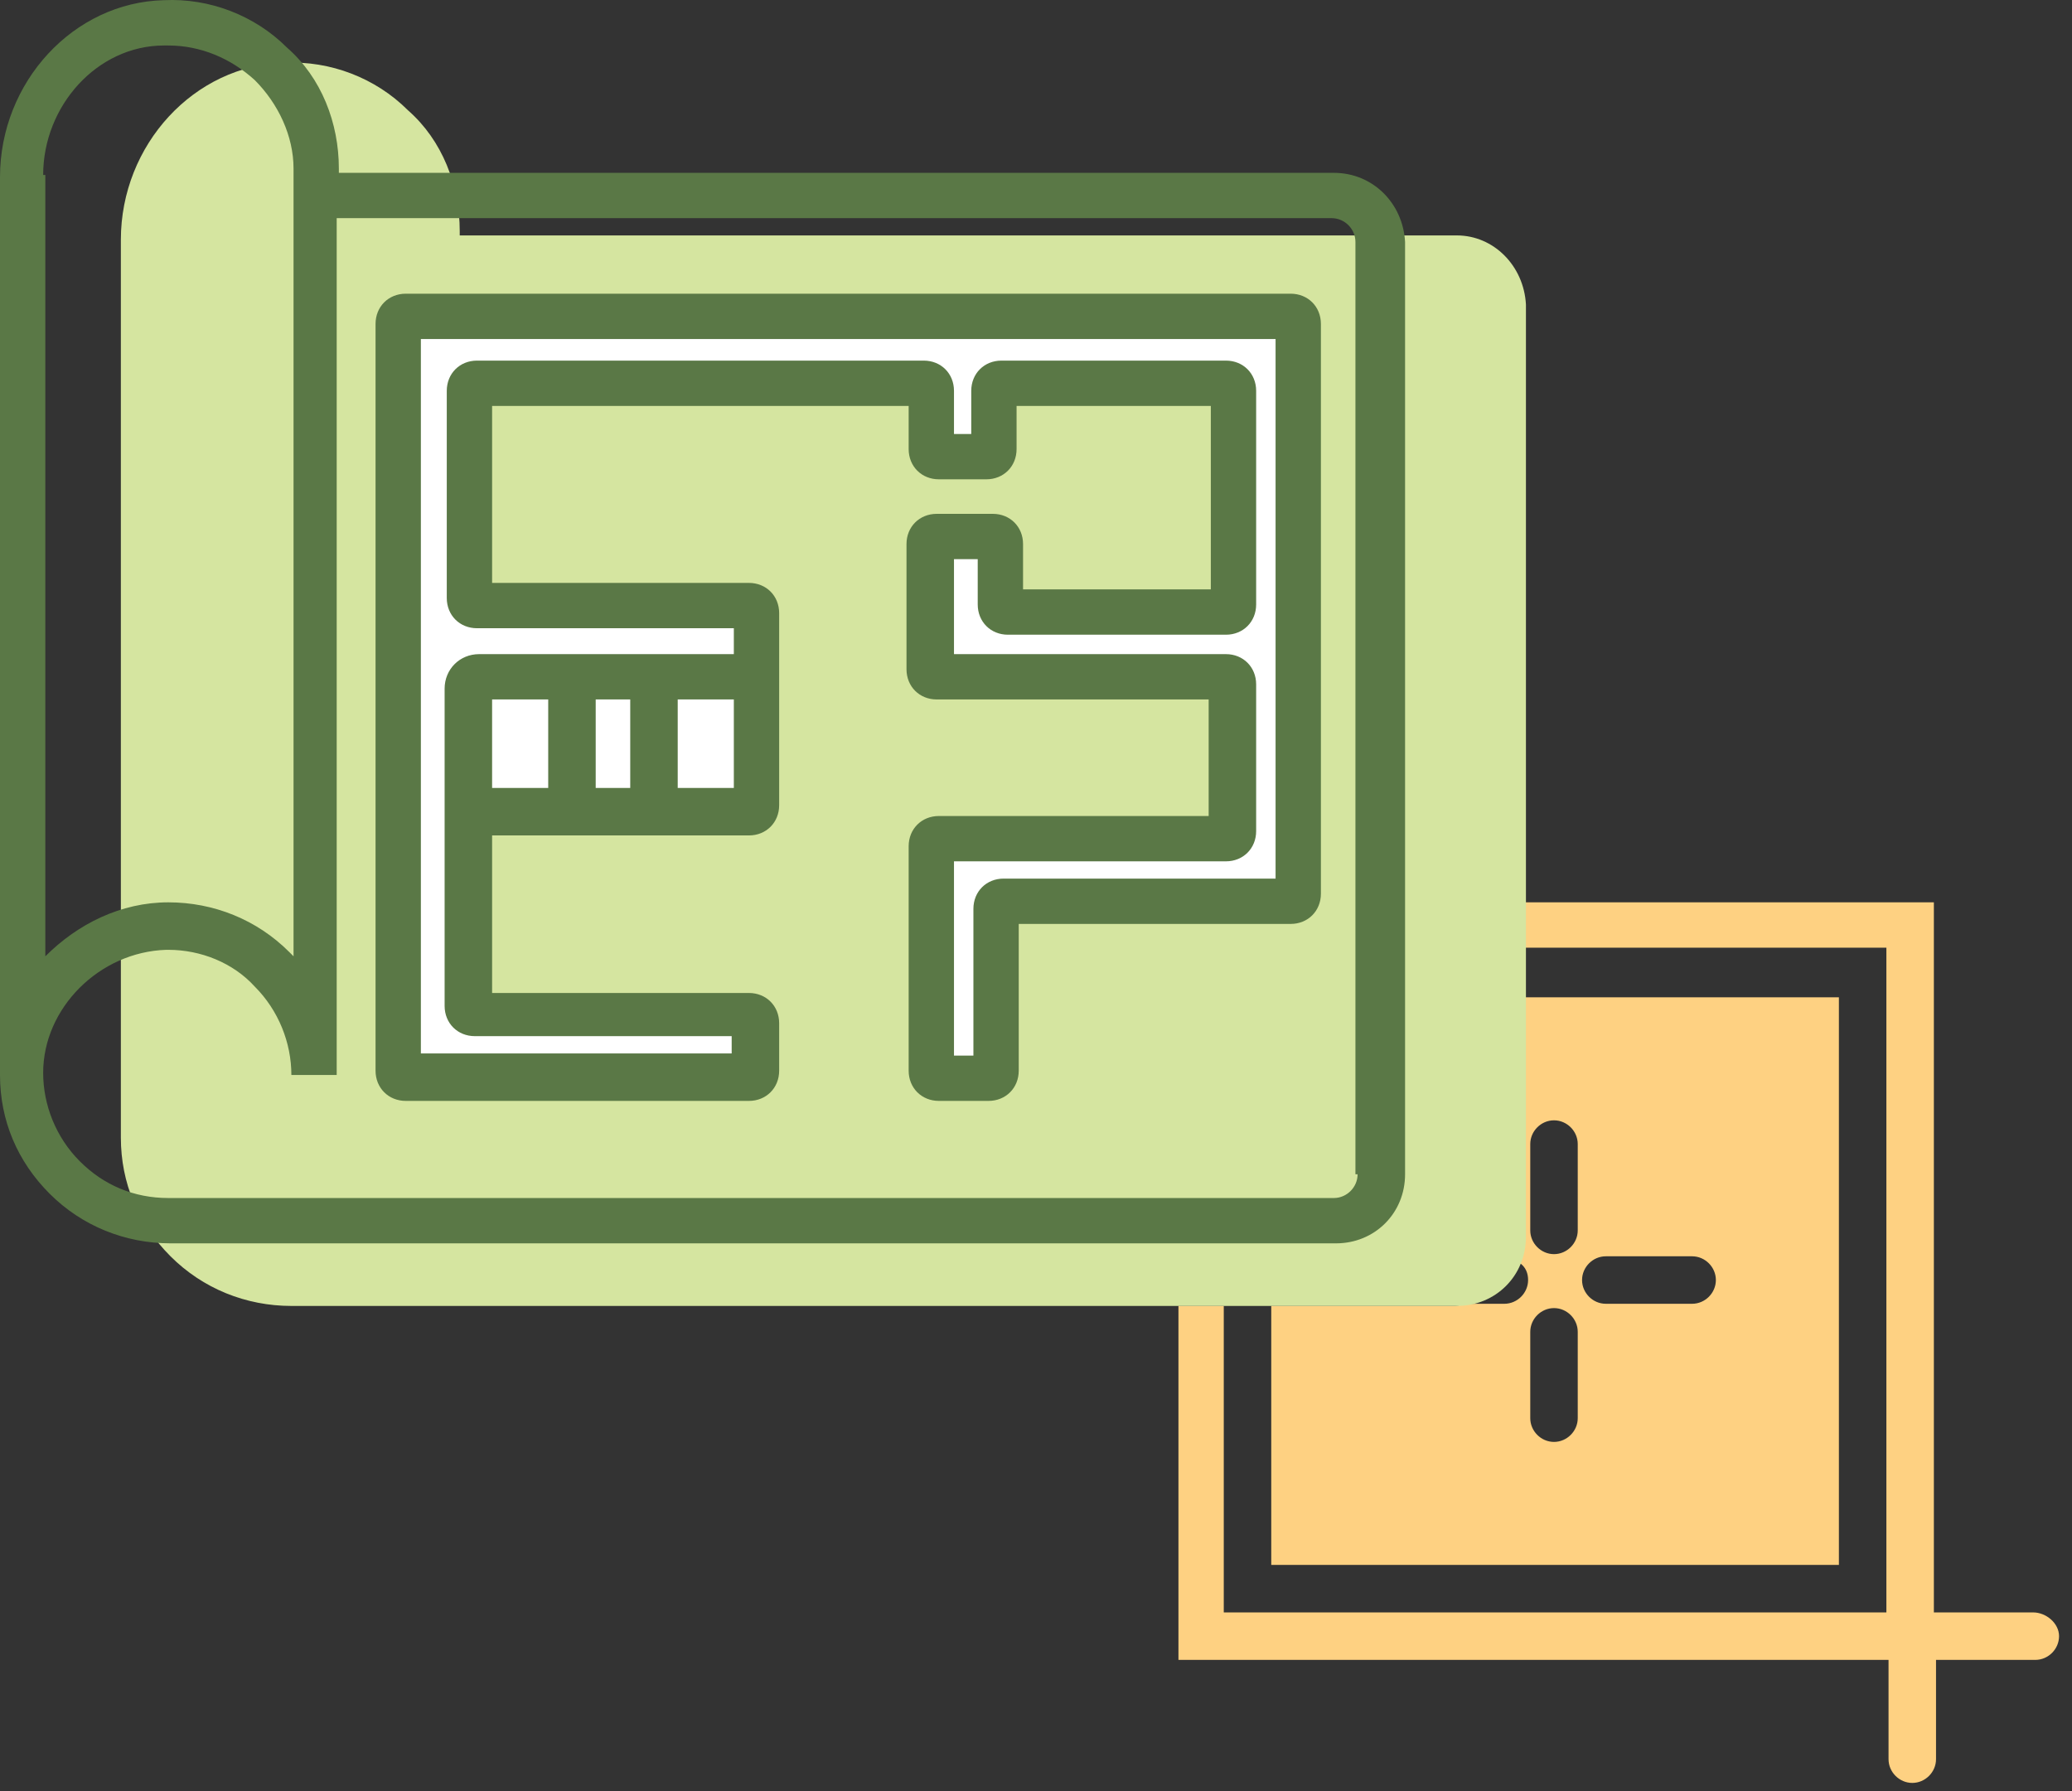<?xml version="1.0" encoding="UTF-8"?> <svg xmlns="http://www.w3.org/2000/svg" width="96" height="83" viewBox="0 0 96 83" fill="none"><rect x="0" y="0" width="96" height="83" fill="#333333" stroke="none"/> <path d="M94.2 74.708H89.6V41.808H70.6V43.908H87.4V74.708H56.7V60.508H54.6V76.908H87.5V81.508C87.5 82.108 88 82.608 88.6 82.608C89.2 82.608 89.7 82.108 89.7 81.508V76.908H94.3C94.9 76.908 95.4 76.408 95.4 75.808C95.4 75.208 94.8 74.708 94.2 74.708Z" fill="#FED182"></path> <path d="M85.2 46.208H70.6V57.308C70.6 57.708 70.5 58.108 70.4 58.508C70.7 58.708 70.8 59.008 70.8 59.308C70.8 59.908 70.3 60.408 69.7 60.408H68C67.8 60.408 67.6 60.508 67.4 60.508H58.9V72.508H85.2V46.208ZM73.1 65.708C73.1 66.308 72.6 66.808 72 66.808C71.4 66.808 70.9 66.308 70.9 65.708V61.708C70.9 61.108 71.4 60.608 72 60.608C72.6 60.608 73.1 61.108 73.1 61.708V65.708ZM73.1 57.008C73.1 57.608 72.6 58.108 72 58.108C71.4 58.108 70.9 57.608 70.9 57.008V53.008C70.9 52.408 71.4 51.908 72 51.908C72.6 51.908 73.1 52.408 73.1 53.008V57.008ZM78.4 60.408H74.4C73.8 60.408 73.3 59.908 73.3 59.308C73.3 58.708 73.8 58.208 74.4 58.208H78.4C79 58.208 79.5 58.708 79.5 59.308C79.5 59.908 79 60.408 78.4 60.408Z" fill="#FED182"></path> <path d="M67.5 10.908H21.3V10.708C21.3 8.608 20.5 6.508 18.9 5.108C17.4 3.608 15.3 2.808 13.2 2.908C9 3.008 5.6 6.708 5.6 11.108V52.708C5.6 54.808 6.4 56.708 7.9 58.208C9.4 59.708 11.4 60.508 13.5 60.508H67.5C69.3 60.508 70.7 59.108 70.7 57.308V14.108C70.6 12.308 69.2 10.908 67.5 10.908Z" fill="#D5E5A0"></path> <path d="M43.5 50.008H45.8C46 50.008 46.2 49.808 46.2 49.608V42.108C46.2 41.908 46.4 41.708 46.6 41.708H59.9C60.1 41.708 60.3 41.508 60.3 41.308V15.008C60.3 14.808 60.1 14.608 59.9 14.608H18.9C18.7 14.608 18.5 14.808 18.5 15.008V49.608C18.5 49.808 18.7 50.008 18.9 50.008H34.8C35 50.008 35.2 49.808 35.2 49.608V47.408C35.2 47.208 35 47.008 34.8 47.008H22.1C21.9 47.008 21.7 46.808 21.7 46.608V37.908C21.7 37.708 21.9 37.508 22.1 37.508H34.7C34.9 37.508 35.1 37.308 35.1 37.108V28.208C35.1 28.008 34.9 27.808 34.7 27.808H22.1C21.9 27.808 21.7 27.608 21.7 27.408V17.808C21.7 17.608 21.9 17.408 22.1 17.408H42.8C43 17.408 43.2 17.608 43.2 17.808V20.808C43.2 21.008 43.4 21.208 43.6 21.208H45.8C46 21.208 46.2 21.008 46.2 20.808V18.108C46.2 17.908 46.4 17.708 46.6 17.708H57C57.2 17.708 57.4 17.908 57.4 18.108V28.008C57.4 28.208 57.2 28.408 57 28.408H46.8C46.6 28.408 46.4 28.208 46.4 28.008V25.208C46.4 25.008 46.2 24.808 46 24.808H43.4C43.2 24.808 43 25.008 43 25.208V31.008C43 31.208 43.2 31.408 43.4 31.408H56.7C56.9 31.408 57.1 31.608 57.1 31.808V38.608C57.1 38.808 56.9 39.008 56.7 39.008H43.5C43.3 39.008 43.1 39.208 43.1 39.408V49.808C43.1 49.808 43.3 50.008 43.5 50.008Z" fill="white"></path> <path d="M61.8 8.008H15.7V7.808C15.7 5.708 14.9 3.608 13.3 2.208C11.8 0.708 9.7 -0.092 7.6 0.008C3.4 0.108 0 3.808 0 8.208V49.808C0 51.908 0.8 53.808 2.3 55.308C3.8 56.808 5.8 57.608 7.9 57.608H61.9C63.7 57.608 65.1 56.208 65.1 54.408V11.208C65 9.408 63.6 8.008 61.8 8.008ZM2 8.108C2 4.908 4.5 2.108 7.6 2.108C7.7 2.108 7.7 2.108 7.8 2.108C9.3 2.108 10.7 2.708 11.8 3.708C12.9 4.808 13.6 6.308 13.6 7.808V44.308C13.5 44.208 13.4 44.108 13.4 44.108C11.9 42.608 9.9 41.808 7.8 41.808C5.6 41.808 3.6 42.808 2.1 44.308V8.108H2ZM62.9 54.408C62.9 55.008 62.4 55.508 61.8 55.508H7.8C6.2 55.508 4.8 54.908 3.7 53.808C2.6 52.708 2 51.208 2 49.708C2 46.708 4.6 44.108 7.7 44.008H7.8C9.3 44.008 10.8 44.608 11.8 45.708C12.9 46.808 13.5 48.308 13.5 49.808H15.6V10.108H61.7C62.3 10.108 62.8 10.608 62.8 11.208V54.408H62.9Z" fill="#5A7846"></path> <path d="M59.8 13.608H18.8C18 13.608 17.4 14.208 17.4 15.008V49.608C17.4 50.408 18 51.008 18.8 51.008H34.7C35.5 51.008 36.1 50.408 36.1 49.608V47.408C36.1 46.608 35.5 46.008 34.7 46.008H22.8V38.708H34.7C35.5 38.708 36.1 38.108 36.1 37.308V28.408C36.1 27.608 35.5 27.008 34.7 27.008H22.8V18.808H42.1V20.808C42.1 21.608 42.7 22.208 43.5 22.208H45.7C46.5 22.208 47.1 21.608 47.1 20.808V18.808H56.1V27.308H47.4V25.208C47.4 24.408 46.8 23.808 46 23.808H43.4C42.6 23.808 42 24.408 42 25.208V31.008C42 31.808 42.6 32.408 43.4 32.408H56V37.808H43.5C42.7 37.808 42.1 38.408 42.1 39.208V49.608C42.1 50.408 42.7 51.008 43.5 51.008H45.8C46.6 51.008 47.2 50.408 47.2 49.608V42.808H59.8C60.6 42.808 61.2 42.208 61.2 41.408V15.008C61.2 14.208 60.6 13.608 59.8 13.608ZM25.4 36.508H22.8V32.408H25.4V36.508ZM29.2 36.508H27.6V32.408H29.2V36.508ZM34 36.508H31.4V32.408H34V36.508ZM59.1 40.708H46.5C45.7 40.708 45.1 41.308 45.1 42.108V48.908H44.2V39.908H56.8C57.6 39.908 58.2 39.308 58.2 38.508V31.708C58.2 30.908 57.6 30.308 56.8 30.308H44.2V25.908H45.3V28.008C45.3 28.808 45.9 29.408 46.7 29.408H56.8C57.6 29.408 58.2 28.808 58.2 28.008V18.108C58.2 17.308 57.6 16.708 56.8 16.708H46.4C45.6 16.708 45 17.308 45 18.108V20.108H44.2V18.108C44.2 17.308 43.6 16.708 42.8 16.708H22.1C21.3 16.708 20.7 17.308 20.7 18.108V27.708C20.7 28.508 21.3 29.108 22.1 29.108H34V30.308H22.2C21.3 30.308 20.6 31.008 20.6 31.908V46.608C20.6 47.408 21.2 48.008 22 48.008H33.9V48.808H19.5V15.708H59.1V40.708Z" fill="#5A7846"></path> </svg> 